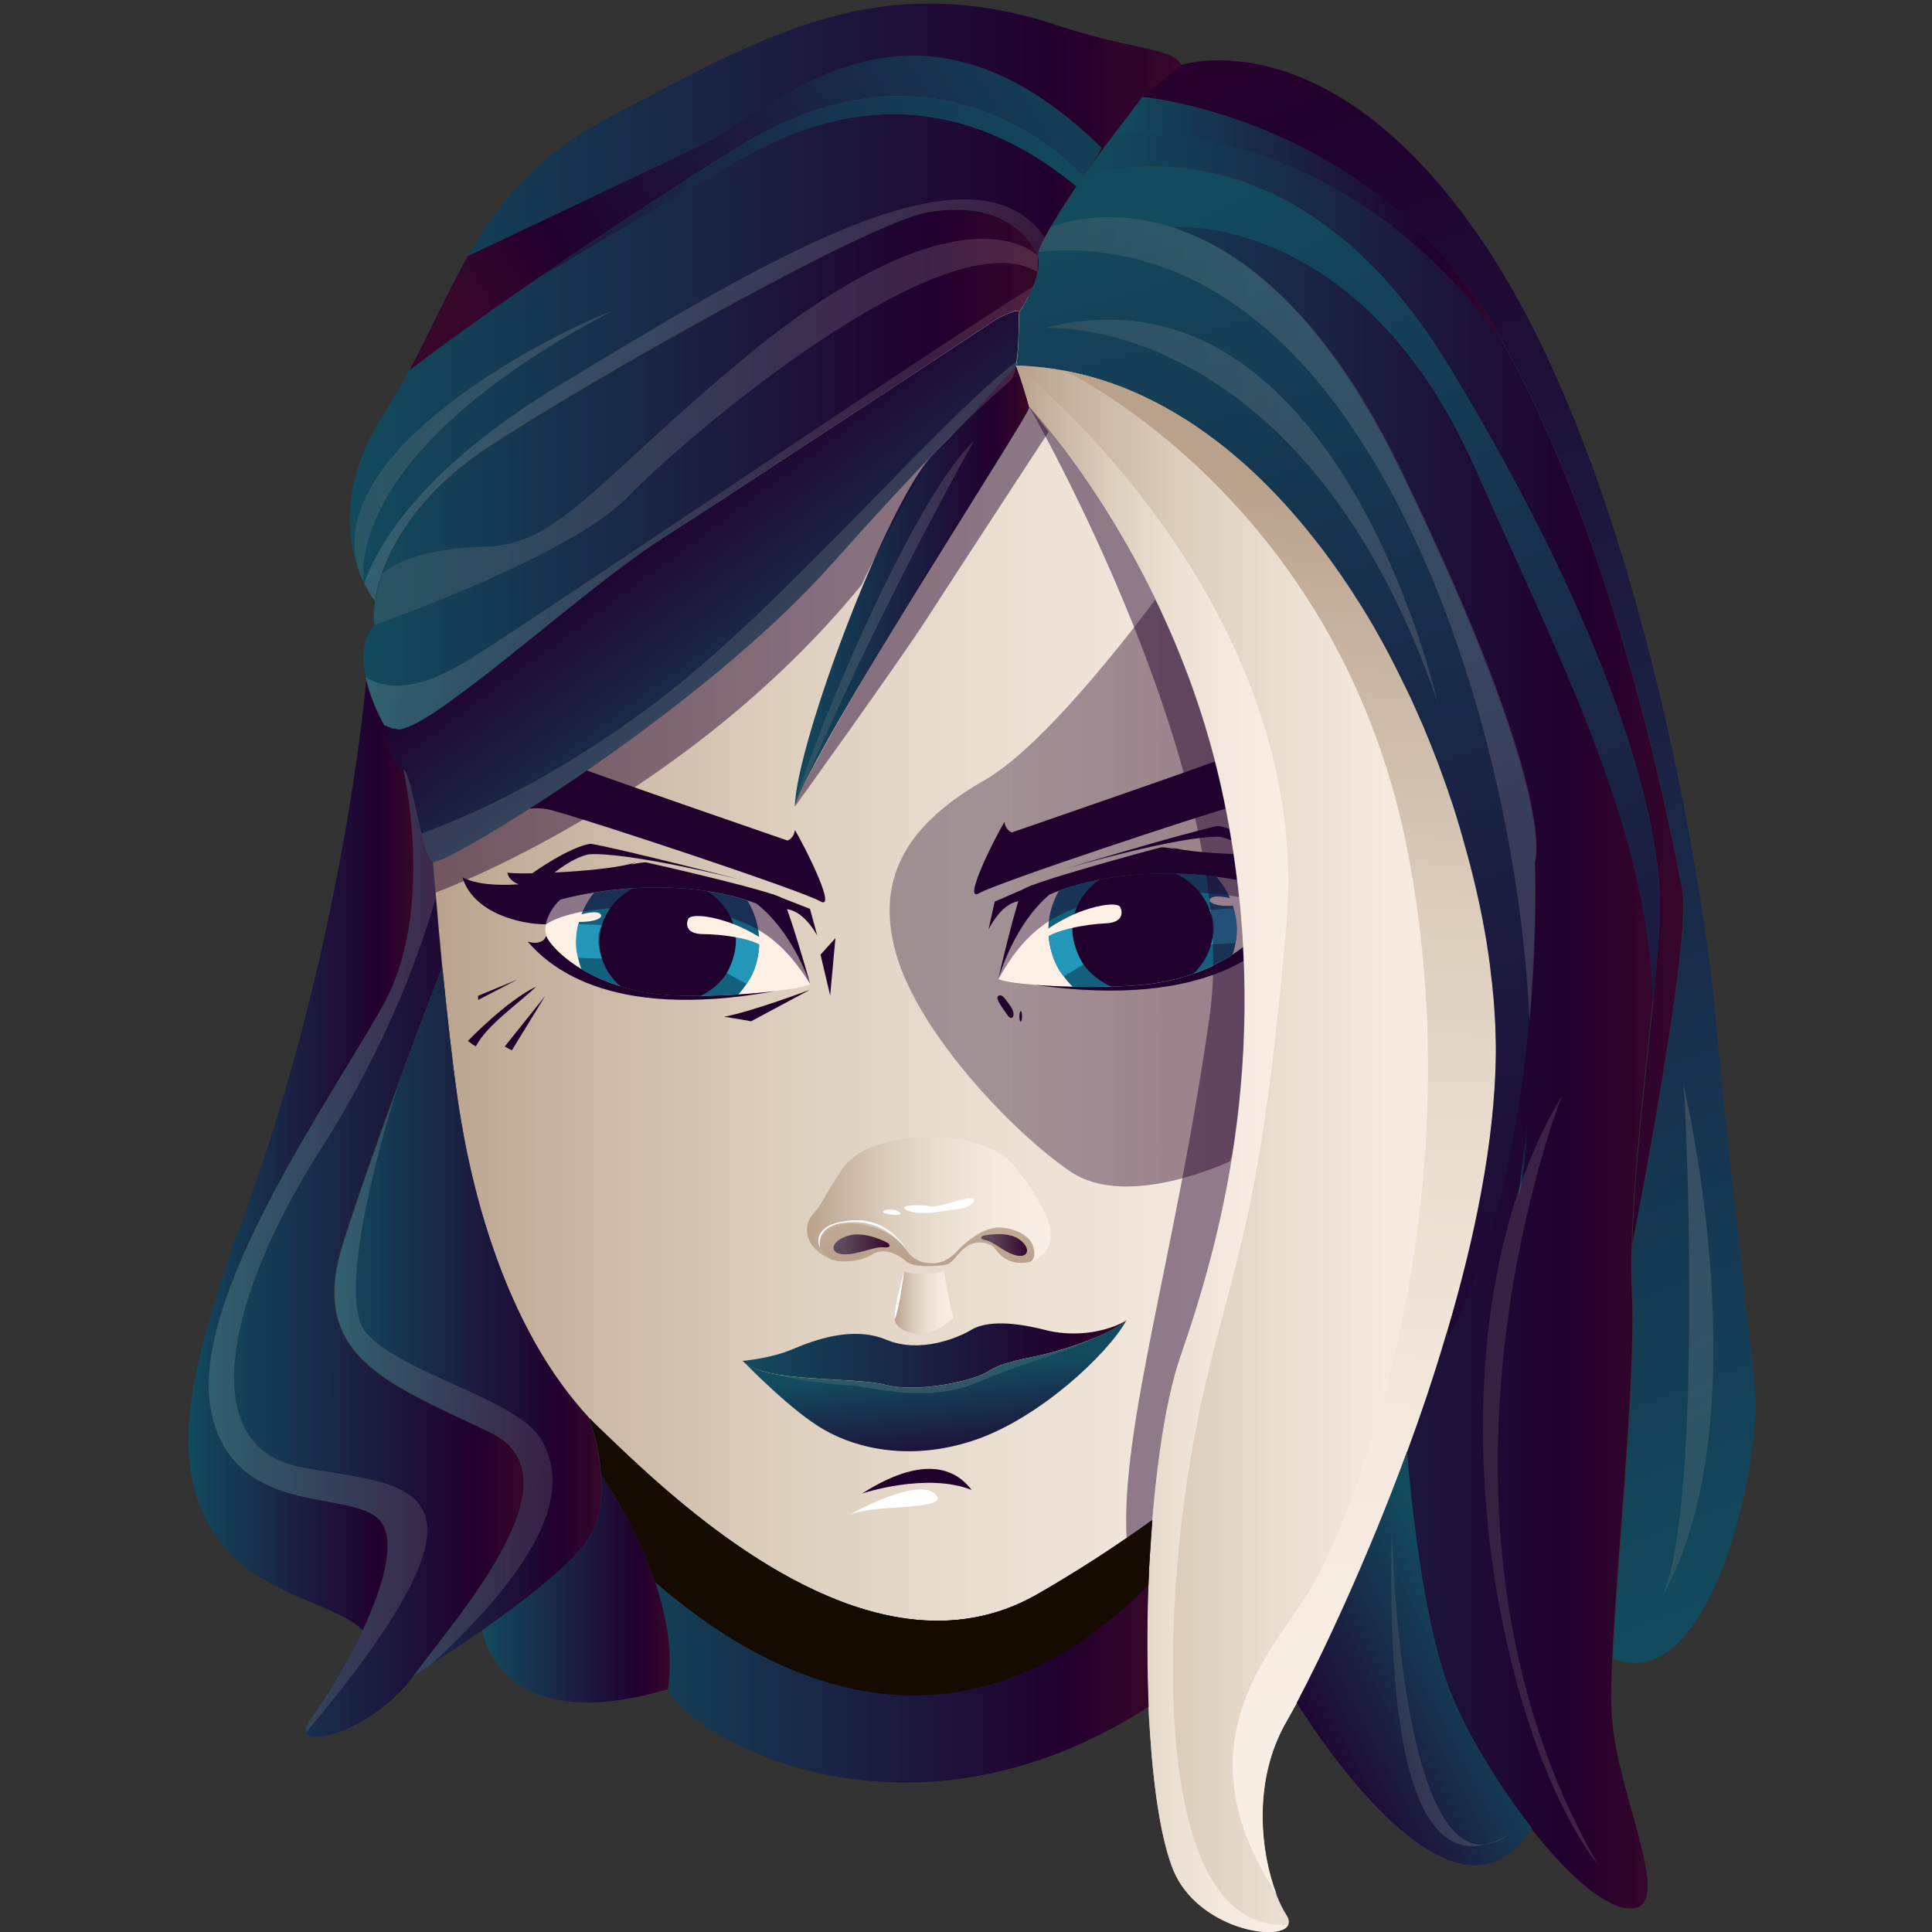 <svg version="1.1" id="Слой_1" xmlns="http://www.w3.org/2000/svg" xmlns:xlink="http://www.w3.org/1999/xlink" x="0px" y="0px"
	 viewBox="0 0 1024 1024" style="enable-background:new 0 0 1024 1024;" xml:space="preserve"><rect x="0" y="0" width="1024" height="1024" fill="#333333" stroke="none"/><style type="text/css">
	.st0{fill:url(#SVGID_1_);}
	.st1{opacity:0.51;fill:url(#SVGID_2_);}
	.st2{fill:#FFF0E6;}
	.st3{fill:#21002E;}
	.st4{fill:#13607C;}
	.st5{opacity:0.51;fill:#21002E;}
	.st6{fill:#2397B7;}
	.st7{opacity:0.45;fill:#21002E;}
	.st8{fill:url(#SVGID_3_);}
	.st9{fill:url(#SVGID_4_);}
	.st10{fill:url(#SVGID_5_);}
	.st11{fill:url(#SVGID_6_);}
	.st12{fill:url(#SVGID_7_);}
	.st13{fill:url(#SVGID_8_);}
	.st14{fill:url(#SVGID_9_);}
	.st15{fill:#FFFFFF;}
	.st16{fill:url(#SVGID_10_);}
	.st17{fill:url(#SVGID_11_);}
	.st18{fill:url(#SVGID_12_);}
	.st19{fill:url(#SVGID_13_);}
	.st20{fill:url(#SVGID_14_);}
	.st21{fill:url(#SVGID_15_);}
	.st22{fill:url(#SVGID_16_);}
	.st23{fill:url(#SVGID_17_);}
	.st24{fill:url(#SVGID_18_);}
	.st25{fill:url(#SVGID_19_);}
	.st26{fill:url(#SVGID_20_);}
	.st27{fill:url(#SVGID_21_);}
	.st28{fill:url(#SVGID_22_);}
	.st29{fill:url(#SVGID_23_);}
	.st30{fill:url(#SVGID_24_);}
	.st31{opacity:0.14;fill:url(#SVGID_25_);}
	.st32{fill:url(#SVGID_26_);}
	.st33{fill:url(#SVGID_27_);}
	.st34{fill:url(#SVGID_28_);}
	.st35{fill:url(#SVGID_29_);}
	.st36{opacity:0.47;fill:#21002E;}
	.st37{fill:url(#SVGID_30_);}
	.st38{fill:url(#SVGID_31_);}
	.st39{opacity:0.14;fill:url(#SVGID_32_);}
	.st40{fill:url(#SVGID_33_);}
	.st41{opacity:0.14;fill:url(#SVGID_34_);}
	.st42{opacity:0.14;fill:url(#SVGID_35_);}
	.st43{opacity:0.14;fill:url(#SVGID_36_);}
	.st44{opacity:0.14;fill:url(#SVGID_37_);}
	.st45{opacity:0.14;fill:url(#SVGID_38_);}
	.st46{fill:url(#SVGID_39_);}
	.st47{opacity:0.14;fill:url(#SVGID_40_);}
	.st48{fill:url(#SVGID_41_);}
	.st49{opacity:0.14;fill:url(#SVGID_42_);}
	.st50{opacity:0.14;fill:url(#SVGID_43_);}
	.st51{opacity:0.14;fill:url(#SVGID_44_);}
	.st52{fill:#150B00;}
	.st53{opacity:0.14;fill:url(#SVGID_45_);}
	.st54{opacity:0.14;fill:url(#SVGID_46_);}
	.st55{opacity:0.14;fill:url(#SVGID_47_);}
</style><g><g><linearGradient id="SVGID_1_" gradientUnits="userSpaceOnUse" x1="223.545" y1="507.971" x2="767.84" y2="507.971"><stop  offset="0" style="stop-color:#B9A18C"/><stop  offset="0.106" style="stop-color:#C5B09D"/><stop  offset="0.351" style="stop-color:#DDCEBE"/><stop  offset="0.484" style="stop-color:#E6D9CB"/><stop  offset="0.579" style="stop-color:#ECE0D3"/><stop  offset="0.796" style="stop-color:#F6EAE0"/><stop  offset="1" style="stop-color:#F9EEE4"/></linearGradient><path class="st0" d="M512.5,160.9C441.2,183.6,212.1,318.9,224,381c0,0,0,0.2,0,0.5c0.1,2.1,0.7,11.1,1.7,24.7
			c0.9,13.3,2.2,31,3.8,50.6c0.4,5.3,0.9,10.8,1.4,16.4c0.3,3.3,0.6,6.5,0.9,9.8c0.1,1.7,0.3,3.3,0.4,5c0.3,3.6,0.6,7.1,1,10.7
			c0.1,1.5,0.3,3,0.4,4.5v0c0.3,3.3,0.6,6.6,0.9,9.8c2.4,24.3,5.1,48.3,7.9,68.5c8.2,57.7,26,109.7,51.7,147.3
			c4.8,7.1,9.9,13.6,15.3,19.7c0.9,1,1.8,1.9,2.6,2.9c0,0,0,0,0,0c1.8,1.9,3.7,3.8,5.5,5.6c38.4,37,143,139.3,232.3,87.9
			c20.4-11.7,40.9-24.9,60.7-39.2c5.8-4.2,11.6-8.5,17.3-12.9c0,0,0.1-0.1,0.1-0.1c5.3-4.1,10.5-8.3,15.6-12.5
			C696,736.8,738,686.6,749,638.4c11.7-51.2,27.1-147.7,13.6-231.6c-6.3-39.4-19-76-41.3-103.8C662,229.2,604.6,162.2,545.1,157.2
			c-2.4-0.2-4.7-0.3-7.1-0.3C529.5,156.9,521,158.2,512.5,160.9L512.5,160.9z"/><linearGradient id="SVGID_2_" gradientUnits="userSpaceOnUse" x1="471.522" y1="466.457" x2="713.375" y2="466.457"><stop  offset="0" style="stop-color:#5D495C"/><stop  offset="0.188" style="stop-color:#5D495C"/><stop  offset="1" style="stop-color:#37072A"/></linearGradient><path class="st1" d="M622.5,304c0,0-61.9,87.3-100.5,109.4c-38.6,22.1-59,49.8-47.1,92c11.9,42.3,62.5,95.4,92.7,115.7
			c30.2,20.3,84.3-5.6,84.3-5.6l61.4-183L622.5,304z"/><path class="st2" d="M429.3,521.6c-2,1.2-9,2.6-18.6,3.7c-5.7,0.7-12.4,1.3-19.4,1.7c-6.4,0.4-13.2,0.7-19.8,0.7
			c-7.5,0.1-14.8-0.1-21.4-0.7c-7.9-0.8-14.9-2.3-21.2-4.3c-8.2-2.5-15.1-5.7-20.7-9.1c-11.6-7-17.7-14.6-18.7-17.7
			c-0.6-1.8-0.6-3.9-0.2-6c0.9-4.5,3.8-9.4,7.7-13.1c5.9-1.5,11.9-2.8,17.9-3.8c6.9-1.1,13.9-1.9,20.8-2.3
			c13.8-0.8,27.2-0.3,39.3,1.6c0,0,0,0,0,0c7.6,1.1,14.7,2.8,21.1,4.9c1.7,0.6,3.3,1.1,4.9,1.7c18.8,14.6,27.7,40.4,28.4,42.4
			C429.3,521.6,429.3,521.6,429.3,521.6L429.3,521.6z"/><path class="st3" d="M414.4,476.1c-3.3-3.4-65.7-17.7-71.8-19c-1.1-0.2-4,0.3-8.2,1.1c0.9-0.4,1.8-0.8,2.8-1.2
			c-14.2,5-61.8,6.8-68.3,5.5c0.9,4.6,6,6.2,6,6.2c-11.8,0.8-22.6,0-29.8-3.7c5.8,18.9,30.5,24.9,44.1,24.9
			c0.9-4.5,3.8-9.4,7.7-13.1c37.3-9.7,77.9-8,104,2.1c18.8,14.6,27.7,40.4,28.4,42.4C428.6,519,417.6,479.4,414.4,476.1L414.4,476.1
			z"/><path class="st3" d="M410.8,525.3c-91,16.6-121.9-15.8-131.1-26.2c8.4,2.4,9.8-3.1,9.8-3.1c1.9,5.7,21,26.8,60.6,31
			C369.1,528.7,393.9,527.4,410.8,525.3L410.8,525.3z"/><path class="st4" d="M402.4,499.2c0,10.6-4.2,20.4-11.1,27.9c-6.4,0.4-13.1,0.7-19.8,0.7c-7.4,0.1-14.8-0.1-21.4-0.7
			c-7.9-0.8-14.9-2.3-21.2-4.3c-8.2-2.5-15.1-5.7-20.7-9.1c-1.8-4.6-2.7-9.5-2.7-14.6c0-9.7,3.5-18.7,9.4-26
			c6.9-1.1,13.9-1.9,20.8-2.3c13.8-0.8,27.2-0.3,39.3,1.6c0,0,0,0,0,0c7.6,1.1,14.7,2.8,21.1,4.9
			C400.1,483.7,402.4,491.2,402.4,499.2L402.4,499.2z"/><path class="st3" d="M390.2,499.2c0,12.3-7.5,23.1-18.7,28.6c-7.5,0.1-14.8-0.1-21.4-0.7c-7.9-0.8-14.9-2.3-21.2-4.3
			c-6.9-6-11.2-14.4-11.2-23.7c0-12.1,7.2-22.6,17.9-28.3c13.8-0.8,27.2-0.3,39.3,1.6c0,0,0,0,0,0
			C384.2,478.4,390.2,488.1,390.2,499.2L390.2,499.2z"/><path class="st3" d="M409.3,473.9l20,7.8l3.9,14.3c0,0-6.8-13.2-16.2-14.1C413.3,481.2,409.3,473.9,409.3,473.9L409.3,473.9z"/><path class="st3" d="M281.9,463c0,0,19.6-14.1,31.1-15.8c15.2,2.5,79.9,19.1,79.9,19.1s-59.7-14.9-80.8-13.5
			c-10.3,2.2-21.1,12.1-21.1,12.1L281.9,463z"/><path class="st5" d="M289.3,490.1c0,0,15-13.6,78.4-7.8c32.7,4.1,47.8,17.2,61.7,39.2c-6.4-22-11-47.1-53.3-53.2
			c-42.3-6.2-89.2,5.7-89.2,5.7L289.3,490.1z"/><path class="st6" d="M390,496.1l12.4,3.8c0,0,0.2,12.7-6.7,21.6c-5.5-2.8-10.5-5.8-10.5-5.8S390.8,506.7,390,496.1L390,496.1z"/><path class="st6" d="M319,490.3l-12.5-0.5c0,0-2.8,9.7,0,17.9c7,0.3,12.5,0.3,12.5,0.3S314.7,497.5,319,490.3L319,490.3z"/><path class="st2" d="M405.9,498.9c0,0-9.5-6.8-20.7-10.4c-11.2-3.7-19.3-3.7-20.4-1.5c-1.1,2.1-1.9,8.1,7.9,8.1
			c9.8,0,28,2.5,32,7.2C408.8,506.9,409.4,501.2,405.9,498.9L405.9,498.9z"/><path class="st2" d="M305.4,485.5c0,0,9.2-3.3,12.3-1.4c3.1,1.9-1.6,4.9-12.4,4.5C302.4,488.7,305.4,485.5,305.4,485.5
			L305.4,485.5z"/><path class="st2" d="M529.2,518.9c2.1,1.2,9.4,2.3,19.3,3.1c5.9,0.5,12.8,0.8,20.1,1c6.6,0.2,13.5,0.1,20.4-0.1
			c7.7-0.2,15.2-0.7,22-1.6c8-1.2,15.2-3,21.6-5.2c8.3-2.9,15.2-6.5,20.8-10.2c11.6-7.6,17.5-15.7,18.4-18.9c0.5-1.9,0.5-4-0.1-6.1
			c-1.1-4.6-4.4-9.5-8.5-13.2c-6.1-1.3-12.4-2.4-18.6-3.1c-7.2-0.9-14.4-1.4-21.5-1.5c-14.2-0.3-27.9,0.8-40.3,3.2c0,0,0,0,0,0
			c-7.7,1.5-14.9,3.4-21.4,5.8c-1.7,0.6-3.4,1.3-5,2c-18.6,15.7-26.5,42.6-27.1,44.7C529.2,518.8,529.2,518.9,529.2,518.9
			L529.2,518.9z"/><path class="st3" d="M542.3,471.5c3.2-3.6,66.7-20.8,72.8-22.3c1.1-0.3,4.1,0.1,8.4,0.9c-1-0.4-1.9-0.7-2.9-1.1
			c14.9,4.6,63.8,4.5,70.4,3c-0.7,4.8-5.9,6.6-5.9,6.6c12.2,0.3,23.2-0.9,30.4-5c-5,19.6-30.1,26.8-44.1,27.4
			c-1.1-4.6-4.4-9.5-8.5-13.2c-38.8-8.5-80.4-5.1-106.7,6.3c-18.6,15.7-26.5,42.6-27.1,44.7C529.8,516.2,539.2,475,542.3,471.5
			L542.3,471.5z"/><path class="st3" d="M548.4,522c94.3,13.4,124.5-21.1,133.4-32.1c-8.5,2.8-10.2-2.8-10.2-2.8c-1.6,6-20.3,28.4-60.8,34.3
			C591.4,523.8,565.9,523.4,548.4,522L548.4,522z"/><path class="st4" d="M555.7,494.7c0.5,10.9,5.3,20.7,12.8,28.3c6.6,0.2,13.5,0.1,20.4-0.1c7.7-0.2,15.2-0.7,22-1.6
			c8-1.2,15.2-3,21.6-5.2c8.3-2.9,15.2-6.5,20.8-10.2c1.6-4.8,2.4-9.8,2.1-15.1c-0.5-10-4.5-19.1-10.9-26.3
			c-7.2-0.9-14.4-1.4-21.5-1.5c-14.2-0.3-27.9,0.8-40.3,3.2c0,0,0,0,0,0c-7.7,1.5-15,3.4-21.4,5.8
			C557.4,478.8,555.3,486.6,555.7,494.7L555.7,494.7z"/><path class="st3" d="M568.3,494.2c0.6,12.7,8.8,23.4,20.6,28.7c7.7-0.2,15.2-0.7,22-1.6c8-1.2,15.2-3,21.6-5.2
			c6.8-6.4,10.8-15.2,10.4-24.8c-0.6-12.4-8.5-22.9-19.8-28.3c-14.2-0.3-27.9,0.8-40.3,3.2c0,0,0,0,0,0
			C573.5,472.7,567.8,482.9,568.3,494.2L568.3,494.2z"/><path class="st3" d="M547.4,469.1l-20.2,8.8l-3.3,14.9c0,0,6.4-13.8,15.9-15.1C543.7,476.7,547.4,469.1,547.4,469.1L547.4,469.1z"
			/><path class="st3" d="M677.9,452.8c0,0-20.8-13.7-32.7-15c-15.5,3.2-81.2,22.8-81.2,22.8s60.6-17.7,82.4-17.1
			c10.6,1.9,22.3,11.6,22.3,11.6L677.9,452.8z"/><path class="st7" d="M671.6,480.9c0,0-16-13.4-80.9-4.9c-33.4,5.5-48.3,19.5-61.4,42.7c5.5-22.9,9-48.8,52.1-56.8
			c43.1-8,91.9,2.3,91.9,2.3L671.6,480.9z"/><path class="st6" d="M568.3,491.1l-12.6,4.4c0,0,0.5,13,8,22c5.5-3.1,10.5-6.3,10.5-6.3S568.1,502.1,568.3,491.1L568.3,491.1z"/><path class="st6" d="M641,482.4l12.8-1c0,0,3.4,9.9,0.9,18.4c-7.2,0.6-12.8,0.8-12.8,0.8S645.8,489.6,641,482.4L641,482.4z"/><path class="st2" d="M552.2,494.6c0,0,9.4-7.3,20.7-11.5c11.3-4.2,19.6-4.5,20.8-2.4c1.2,2.1,2.3,8.3-7.7,8.7
			c-10.1,0.4-28.6,3.7-32.5,8.6C549.5,502.9,548.7,497.1,552.2,494.6L552.2,494.6z"/><path class="st2" d="M654.7,476.8c0,0-9.6-3-12.7-0.9c-3,2,1.9,5,13,4.1C658,480.1,654.7,476.8,654.7,476.8L654.7,476.8z"/><linearGradient id="SVGID_3_" gradientUnits="userSpaceOnUse" x1="393.588" y1="717.558" x2="597.058" y2="717.558"><stop  offset="0" style="stop-color:#124B5E"/><stop  offset="0.836" style="stop-color:#21002E"/><stop  offset="1" style="stop-color:#37072A"/></linearGradient><path class="st8" d="M573.6,706.6c-6,0.4-12.7,0.1-19.7-1.7c-20.3-5.2-32.6-4-39.2,0c-6.6,4-26.9,12.7-44.9,5.2
			c-18.1-7.6-38.8,0.4-50.2,5.2c-11.4,4.8-26,6-26,6s0,0,0,0c0,0.1,0.1,0.1,0.1,0.1c11.3,11.7,58.5,8.2,75.6,12.6
			c17.2,4.4,46.7-2,54.6-7.2c7.9-5.2,19.4-6.4,31.7-9.5c12.4-3.2,33.5-10.3,41.4-17.5C593.6,702.1,584.9,705.8,573.6,706.6
			L573.6,706.6z"/><linearGradient id="SVGID_4_" gradientUnits="userSpaceOnUse" x1="496.902" y1="726.299" x2="503.316" y2="793.977"><stop  offset="0" style="stop-color:#124B5E"/><stop  offset="0.836" style="stop-color:#21002E"/><stop  offset="1" style="stop-color:#37072A"/></linearGradient><path class="st9" d="M597.1,699.7c-10.1,18.3-46.2,51.7-79.7,63.3c-33.5,11.6-62.6,5.2-80.6-5.2c-17.2-9.8-40.8-34.2-43-36.4
			c1.8,1.8,4.4,3.3,7.7,4.5c0,0,0.7,0.3,2,0.7c18.2,5.5,52,3.9,65.9,7.4c17.2,4.4,46.7-2,54.6-7.2c7.9-5.2,19.4-6.4,31.7-9.5
			c6.6-1.7,15.8-4.6,24.1-8c0,0,0.1,0,0.1,0C586.9,706.3,593.4,703,597.1,699.7z"/><linearGradient id="SVGID_5_" gradientUnits="userSpaceOnUse" x1="427.751" y1="636.793" x2="556.598" y2="636.793"><stop  offset="0" style="stop-color:#B9A18C"/><stop  offset="0.106" style="stop-color:#C5B09D"/><stop  offset="0.351" style="stop-color:#DDCEBE"/><stop  offset="0.484" style="stop-color:#E6D9CB"/><stop  offset="0.579" style="stop-color:#ECE0D3"/><stop  offset="0.796" style="stop-color:#F6EAE0"/><stop  offset="1" style="stop-color:#F9EEE4"/></linearGradient><path class="st10" d="M491.2,602.5c0,0-9.6,0.1-20.2,2.7c-4.8,1.2-9.8,2.8-14.1,5.2h0c-3.9,2.1-7.4,4.9-9.8,8.3
			c-1.4,2-2.6,3.7-3.6,5.3c-1.1,1.7-2.1,3.2-2.9,4.6c-4.6,7.5-5.4,10.2-9.3,14.4c-5.3,5.6-6.3,16.9,8,23.9c0.4,0.2,0.9,0.4,1.4,0.6
			c5.9,2,15.8,1,21.6-2.7c6.3-4,14.1,0.2,17.9,3.7c3.8,3.5,16.3,2.7,20.8,1.9c4.5-0.8,6.4-6.7,12-10.1c5.6-3.4,12.2-1.1,13.8,0.9
			c1.6,1.9,6,9.1,16.2,8.1c0.3,0,0.6-0.1,0.9-0.1c0.1,0,0.3-0.1,0.4-0.1c0.1,0,0.1,0,0.2,0c0.4-0.1,0.9-0.2,1.3-0.3c0,0,0,0,0.1,0
			c8.5-2.4,13.7-11.9,9.1-22.8c-1.1-2.7-2.4-5.3-3.7-7.8c-2.4-4.6-5.1-8.9-7.9-12.8v0c-1.9-2.6-3.8-5-5.8-7.2
			c-0.8-0.8-1.5-1.6-2.2-2.4c-4.3-4.4-11.5-8.3-20.5-10.7v0c-6-1.6-12.9-2.6-20.2-2.6C493.5,602.5,492.4,602.5,491.2,602.5
			L491.2,602.5z"/><linearGradient id="SVGID_6_" gradientUnits="userSpaceOnUse" x1="427.751" y1="638.089" x2="556.598" y2="638.089"><stop  offset="0" style="stop-color:#B9A18C"/><stop  offset="0.106" style="stop-color:#C5B09D"/><stop  offset="0.351" style="stop-color:#DDCEBE"/><stop  offset="0.484" style="stop-color:#E6D9CB"/><stop  offset="0.579" style="stop-color:#ECE0D3"/><stop  offset="0.796" style="stop-color:#F6EAE0"/><stop  offset="1" style="stop-color:#F9EEE4"/></linearGradient><path class="st11" d="M516.2,643c-9,7.1-34.6,13.8-48-1.1c-13.5-14.9,2.9-36.6,2.9-36.6c-4.8,1.2-9.8,2.8-14.1,5.2h0
			c-4.1,6.6-1.3,16.7-0.5,25.8c0.9,10.8-12.8,13.6-16.4,9.3c-3.6-4.4,0.7-16.9,0.7-16.9c-4.6,7.5-5.4,10.2-9.3,14.4
			c-5.3,5.6-6.3,16.9,8,23.9c0.4,0.2,0.9,0.4,1.4,0.6c5.9,2,15.8,1,21.6-2.7c6.3-4,14.1,0.2,17.9,3.7c3.8,3.5,16.3,2.7,20.8,1.9
			c4.5-0.8,6.4-6.7,12-10.1c5.6-3.4,12.2-1.1,13.8,0.9c1.6,1.9,6,9.1,16.2,8.1c0.3,0,0.6-0.1,0.9-0.1c0.1,0,0.3-0.1,0.4-0.1
			c0.1,0,0.1,0,0.2,0c0.4-0.1,0.9-0.2,1.3-0.3c0,0,0,0,0.1,0c8.5-2.4,13.7-11.9,9.1-22.8c-1.1-2.7-2.4-5.3-3.7-7.8
			c-8.8,13.6-20.9,2.1-18.6-1.4c2-3,4.4-11.1,4.8-18.6c-0.8-0.8-1.5-1.6-2.2-2.4c-4.3-4.4-11.5-8.3-20.5-10.7
			C521.3,611.1,525.2,635.9,516.2,643L516.2,643z"/><linearGradient id="SVGID_7_" gradientUnits="userSpaceOnUse" x1="491.198" y1="668.697" x2="498.047" y2="391.497"><stop  offset="0" style="stop-color:#B9A18C"/><stop  offset="0.106" style="stop-color:#C5B09D"/><stop  offset="0.351" style="stop-color:#DDCEBE"/><stop  offset="0.484" style="stop-color:#E6D9CB"/><stop  offset="0.579" style="stop-color:#ECE0D3"/><stop  offset="0.796" style="stop-color:#F6EAE0"/><stop  offset="1" style="stop-color:#F9EEE4"/></linearGradient><path class="st12" d="M435.1,657.4c-2.5,4.9,5.6,10.1,5.6,10.1c5.9,2,15.8,1,21.6-2.7c6.3-4,14.1,0.2,17.9,3.7
			c3.8,3.5,16.3,2.7,20.8,1.9c4.5-0.8,6.4-6.7,12-10.1c5.6-3.4,12.2-1.1,13.8,0.9c1.6,1.9,6,9.1,16.2,8.1c0.3,0,0.6-0.1,0.9-0.1
			c0.1,0,0.3-0.1,0.4-0.1c0.1,0,0.1,0,0.2,0c0.5,0,0.9-0.1,1.3-0.3c0,0,0,0,0.1,0c2.4-1,2.8-4,1.8-7.7c-1.2-4.5-6.1-9.1-16.1-10.4
			c-10-1.3-20.3,8.1-24.4,12.5c-4.1,4.4-8.6,6.5-12.7,6.4c-4.1-0.1-9.8-0.6-14.2-7.1c-4.4-6.4-12.2-11.8-24.2-13.6
			c-1.6-0.2-3.2-0.4-4.6-0.4C442.4,648.6,437.3,653.1,435.1,657.4L435.1,657.4z"/><linearGradient id="SVGID_8_" gradientUnits="userSpaceOnUse" x1="441.805" y1="659.526" x2="471.522" y2="659.526"><stop  offset="0" style="stop-color:#5D495C"/><stop  offset="0.188" style="stop-color:#5D495C"/><stop  offset="1" style="stop-color:#37072A"/></linearGradient><path class="st13" d="M470.5,658.8c0,0-11.9-6.7-21.1-3.8c-9.2,2.9-10.1,9.3-2.5,9.8c7.6,0.4,16.4-4.2,21.4-3.7
			C473.4,661.6,471,659,470.5,658.8L470.5,658.8z"/><linearGradient id="SVGID_9_" gradientUnits="userSpaceOnUse" x1="520.031" y1="659.842" x2="544.394" y2="659.842"><stop  offset="0" style="stop-color:#5D495C"/><stop  offset="0.188" style="stop-color:#5D495C"/><stop  offset="1" style="stop-color:#37072A"/></linearGradient><path class="st14" d="M521.4,654.9c0,0,12.1-2.7,18.7,1.9c6.6,4.6,5.1,10.1-1.4,8.6c-6.4-1.4-12-7.4-16.4-8.1
			C518,656.5,520.9,655,521.4,654.9L521.4,654.9z"/><path class="st15" d="M483,642.3c0,0,6.2,1.4,14.4,0c8.2-1.4,12.6-1.4,15.8-3c3.2-1.6,5.3-5.1-0.7-4.1c-6,1-16.1,5.2-20.3,4.1
			C488,638.2,472,638.6,483,642.3L483,642.3z"/><path class="st3" d="M234.4,448.9c0,0,35-25.6,57.5-19.6c22.5,6,133.7,43,142.8,48.4c9.1,5.4-7.7-28.3-13.4-37.8
			c-0.4,4.4-3.9,5.6-3.9,5.6s-107.5-37-121.1-42.6C282.6,397.3,234.4,448.9,234.4,448.9L234.4,448.9z"/><path class="st3" d="M719.3,444.6c0,0-35-25.6-57.5-19.6c-22.5,6-133.7,43-142.8,48.4c-9.1,5.4,7.7-28.3,13.4-37.8
			c0.4,4.4,3.9,5.6,3.9,5.6s107.5-37,121.1-42.6C671,393,719.3,444.6,719.3,444.6L719.3,444.6z"/><linearGradient id="SVGID_10_" gradientUnits="userSpaceOnUse" x1="439.837" y1="385.833" x2="335.658" y2="244.356"><stop  offset="0" style="stop-color:#124B5E"/><stop  offset="0.836" style="stop-color:#21002E"/><stop  offset="1" style="stop-color:#37072A"/></linearGradient><path class="st16" d="M540.2,165.5c-0.5,2.1,0.1,15.9-1.4,26c-0.1,0.8-0.2,1.5-0.3,2.2c-0.3,1.5-0.6,2.9-1,4.1
			c-0.5,1.6-1.1,2.8-1.8,3.6c-3.5,3.6-13.2,10.6-40.1,38.3c-13.4,13.8-31.1,32.8-54.5,59c-59.5,67-166.2,136-200.7,153.8
			c-2,1.1-3.8,1.9-5.3,2.6c-3,1.4-5,1.9-5.6,1.7h0c-2.2-0.9-4.3-7.2-6.2-15.1c-3.4-13.9-6.5-32.7-9.5-33.8
			c-4.4-1.7-16.8-21.8-5.8-21.8c0.7,0,1.5,0.1,2.5,0.3c0.5,0.1,0.9,0.1,1.5,0.1c0.1,0,0.3,0,0.4,0c0.1,0,0.3-0.1,0.4-0.1
			c0.1,0,0.3-0.1,0.4-0.1c0.2-0.1,0.4-0.1,0.7-0.2c0.2-0.1,0.4-0.1,0.5-0.2c0.9-0.3,2-0.7,3.1-1.2c0.3-0.1,0.5-0.2,0.8-0.4
			c0.3-0.2,0.6-0.3,1-0.5c0.5-0.2,0.9-0.5,1.4-0.7c0,0,0,0,0,0c0.1,0,0.2-0.1,0.2-0.1c0.3-0.2,0.6-0.3,0.9-0.5
			c1.1-0.6,2.3-1.3,3.6-2.1c0.4-0.3,0.8-0.5,1.3-0.8c7.1-4.4,15.9-10.8,25.5-18.2c0.4-0.3,0.8-0.6,1.2-0.9c2.6-2,5.2-4,7.9-6.1
			c0.5-0.4,1-0.8,1.5-1.2c5.2-4.1,10.5-8.3,15.9-12.7c0.7-0.5,1.3-1.1,2-1.6c2.3-1.9,4.7-3.7,7-5.6l1.8-1.5
			c13-10.4,26-20.8,37.7-29.7c0.8-0.6,1.5-1.1,2.3-1.7c3.2-2.4,6.2-4.6,9.2-6.7c0.7-0.5,1.4-1.1,2.1-1.5c3.2-2.3,6.2-4.3,9-6.1
			c32.2-20.6,124.2-81.3,162.4-106.4c10.5-6.9,16.9-11.1,16.9-11.1s7.5-3.8,10.1-3.8C540,164.7,540.4,164.9,540.2,165.5z"/><linearGradient id="SVGID_11_" gradientUnits="userSpaceOnUse" x1="421.262" y1="310.629" x2="545.531" y2="310.629"><stop  offset="0" style="stop-color:#124B5E"/><stop  offset="0.836" style="stop-color:#21002E"/><stop  offset="1" style="stop-color:#37072A"/></linearGradient><path class="st17" d="M495.7,239.5c-25.2,24.8-73.9,155.4-74.4,188c9.2-31.4,124.3-207.3,124.3-211.7c0-4.4-7-22.1-7-22.1
			S517.3,218.1,495.7,239.5L495.7,239.5z"/><linearGradient id="SVGID_12_" gradientUnits="userSpaceOnUse" x1="538.548" y1="608.855" x2="792.603" y2="608.855"><stop  offset="0" style="stop-color:#B9A18C"/><stop  offset="0.106" style="stop-color:#C5B09D"/><stop  offset="0.351" style="stop-color:#DDCEBE"/><stop  offset="0.484" style="stop-color:#E6D9CB"/><stop  offset="0.579" style="stop-color:#ECE0D3"/><stop  offset="0.796" style="stop-color:#F6EAE0"/><stop  offset="1" style="stop-color:#F9EEE4"/></linearGradient><path class="st18" d="M538.6,193.7c3,8.3,5.2,15.7,6.2,19.5c0.1,0.3,0.1,0.5,0.2,0.8c0.2,0.8,0.4,1.4,0.5,1.7c0,0.1,0,0.1,0,0.1
			c0,0,0,0.1,0,0.1l0,0l0.2,0.2c0.2,0.2,0.6,0.6,1.1,1.2c0.7,0.7,1.6,1.8,2.7,3.1c0.3,0.3,0.6,0.6,0.9,1
			c8.1,9.4,25.1,30.6,43.3,61.4c1.4,2.3,2.7,4.6,4,7c2.3,4,4.5,8.1,6.8,12.4c0.7,1.4,1.5,2.8,2.2,4.2c0.7,1.4,1.5,2.8,2.2,4.2
			c4.4,8.6,8.6,17.8,12.8,27.4c0.6,1.5,1.3,3.1,1.9,4.6c0.3,0.8,0.6,1.5,0.9,2.3c0.6,1.6,1.3,3.2,1.9,4.8
			c3.7,9.2,7.1,18.9,10.3,28.9c0.6,1.8,1.1,3.6,1.7,5.4c1.1,3.7,2.2,7.3,3.3,11.1c0.3,1.1,0.6,2.3,0.9,3.5c0.3,1,0.5,2,0.8,2.9
			c1.9,7.3,3.7,14.9,5.3,22.6c26.3,127.5-0.2,228.9-22.7,293.4c-0.5,1.5-1,3-1.5,4.6c-0.3,0.8-0.5,1.6-0.7,2.4
			c-0.2,0.8-0.5,1.6-0.7,2.5c-0.2,0.8-0.5,1.7-0.7,2.5c-0.2,0.8-0.5,1.7-0.7,2.6c-1.1,4-2,8.2-2.9,12.6c-0.2,1-0.4,1.9-0.6,2.9
			c-0.5,2.6-1,5.2-1.5,7.9c-0.3,1.8-0.6,3.7-0.9,5.6c-0.4,2.7-0.8,5.4-1.2,8.1c-1.6,11.6-3,23.9-4,36.6c-0.4,5.2-0.8,10.5-1.1,15.7
			c-1.4,24-1.8,48.7-1.1,71.9c0,1.5,0.1,2.9,0.1,4.4c0,1.5,0.1,3,0.1,4.4l0.1,2.5c0.1,3.5,0.3,7,0.6,10.4c0.1,1.4,0.2,2.8,0.3,4.2
			c0.1,1.4,0.2,2.8,0.3,4.2c0.2,2.7,0.4,5.4,0.6,8.1c0.2,2.7,0.5,5.3,0.8,7.8c0.5,5.1,1.1,10,1.8,14.7c0.3,2.3,0.7,4.6,1.1,6.8
			c0.4,2.2,0.7,4.4,1.1,6.4c0.2,0.9,0.4,1.8,0.5,2.7c0.1,0.4,0.2,0.8,0.3,1.1c0.3,1.4,0.6,2.8,0.9,4.1c1.2,5,2.5,9.5,3.9,13.4
			c11,31.8,53.5,40.5,61.1,32.8c0.3-0.4,0.6-0.8,0.8-1.2c0.6-1.4,0.4-3.2-1-5.3c-1.8-2.8-3.7-6.5-5.3-10.8l0,0
			c-8.3-21.6-13.1-60,5.4-91.8c1.5-2.6,3.3-5.9,5.4-9.7c13.3-24.9,36.9-74.7,58.5-133.3c7.1-19.3,14-39.6,20.1-60.3
			c0.3-1.1,0.6-2.1,1-3.2c14.7-49.5,25.3-101.1,25.8-146.8v-2.7c0-1.7,0-3.5-0.1-5.3c0-1.8-0.1-3.5-0.1-5.3c0-1.3-0.1-2.6-0.2-4
			c0-0.7-0.1-1.5-0.1-2.3c-0.3-5.2-0.7-10.6-1.3-16c-0.1-1.2-0.2-2.4-0.4-3.6c-0.3-2.3-0.5-4.7-0.8-7c-0.1-0.6-0.1-1.2-0.2-1.8
			c-0.2-1.6-0.5-3.3-0.7-5c-0.3-2-0.6-3.9-0.9-5.9c-0.3-1.9-0.6-3.9-1-5.8c0-0.1,0-0.1,0-0.1c-0.4-2-0.7-4-1.1-6
			c-2.7-14.1-6.2-28.5-10.4-43.1c-0.6-2.1-1.2-4.2-1.8-6.3c-0.6-2.1-1.3-4.2-1.9-6.3c-0.6-2-1.3-4-1.9-6c-2.1-6.4-4.3-12.7-6.7-19.1
			c-0.1-0.2-0.1-0.4-0.2-0.6c-0.7-1.9-1.4-3.8-2.2-5.7c-0.8-2.1-1.6-4.1-2.4-6.2c0-0.1,0-0.1-0.1-0.2c-0.8-2.1-1.7-4.1-2.5-6.1
			c-0.8-2.1-1.7-4.2-2.6-6.2c-1.5-3.4-3-6.8-4.5-10.1c-1.3-3-2.8-5.9-4.2-8.8c-0.9-1.8-1.8-3.7-2.7-5.5c-1-2-2-4-3-6
			c-1-2-2.1-4-3.1-6c-2.1-4-4.3-7.9-6.5-11.8c-0.8-1.4-1.6-2.9-2.5-4.3c-0.5-0.9-1-1.8-1.5-2.6c-0.9-1.5-1.8-3-2.7-4.4
			c-0.1-0.2-0.2-0.4-0.3-0.5c-1.1-1.7-2.1-3.4-3.2-5c-3-4.8-6.1-9.4-9.3-14c-0.9-1.3-1.9-2.7-2.8-4c-3.3-4.6-6.6-9.1-10.1-13.4
			c-0.6-0.8-1.3-1.6-1.9-2.4c-8.7-10.9-17.9-21.1-27.7-30.5c-1.2-1.2-2.5-2.4-3.7-3.5c-0.8-0.8-1.7-1.6-2.5-2.3
			c-1.3-1.1-2.5-2.3-3.8-3.3c-2-1.8-4.1-3.5-6.1-5.2c-1.4-1.2-2.9-2.3-4.4-3.5c-1.4-1.1-2.9-2.2-4.3-3.2c-2.3-1.8-4.7-3.5-7.1-5.1
			c-1-0.7-2.1-1.5-3.2-2.2c-1.8-1.2-3.6-2.4-5.5-3.5c-1.5-0.9-3-1.8-4.5-2.7c-1.6-0.9-3.2-1.8-4.8-2.7c-0.9-0.5-1.9-1-2.8-1.5
			c-1.2-0.6-2.4-1.3-3.6-1.9c-1.4-0.7-2.8-1.4-4.3-2.1c-1-0.5-2-0.9-3-1.4c-0.6-0.3-1.3-0.6-2-0.9c-1.1-0.5-2.3-1-3.5-1.5
			c-2.9-1.2-5.7-2.3-8.7-3.3c-1.1-0.4-2.2-0.8-3.3-1.1c-0.8-0.3-1.6-0.5-2.4-0.8c-0.9-0.3-1.8-0.6-2.7-0.8c-1.6-0.5-3.3-1-5-1.4
			c-1.9-0.5-3.8-0.9-5.7-1.4H570c-2-0.5-4-0.9-6-1.3c-2.1-0.4-4.2-0.8-6.3-1.1c-1-0.1-2-0.3-2.9-0.4c-0.1,0-0.3-0.1-0.4-0.1
			c-1-0.1-2-0.2-2.9-0.4c-0.1,0-0.2,0-0.3,0c-1.8-0.2-3.6-0.4-5.4-0.5c-1-0.1-2-0.1-3-0.2C541.4,193.8,540,193.7,538.6,193.7
			L538.6,193.7z"/><linearGradient id="SVGID_13_" gradientUnits="userSpaceOnUse" x1="538.55" y1="608.857" x2="682.833" y2="608.857"><stop  offset="0" style="stop-color:#B9A18C"/><stop  offset="0.106" style="stop-color:#C5B09D"/><stop  offset="0.351" style="stop-color:#DDCEBE"/><stop  offset="0.484" style="stop-color:#E6D9CB"/><stop  offset="0.579" style="stop-color:#ECE0D3"/><stop  offset="0.796" style="stop-color:#F6EAE0"/><stop  offset="1" style="stop-color:#F9EEE4"/></linearGradient><path class="st19" d="M682.8,1020.2c-0.3,0.4-0.5,0.8-0.8,1.2c-7.6,7.7-50.1-0.9-61.1-32.8c-11.3-30.9-15.3-102-11.4-167.1
			c0.3-5.3,0.7-10.6,1.1-15.7c1-12.7,2.4-25,4-36.6c2.9-20.1,6.6-37.9,11.4-51.6c22.4-64.5,48.9-165.9,22.7-293.4
			c-25.4-123.6-98.5-203.2-103-208.1l-0.2-0.2c0,0,0,0,0,0c0,0,0-0.1,0-0.1c-0.1-0.3-0.2-0.9-0.5-1.7c-0.1-0.2-0.1-0.5-0.2-0.8
			c-1.1-3.8-3.3-11.3-6.3-19.5c0,0,57.1,44.9,99.4,118.1c28.1,48.6,49.8,109.6,43.9,178.1c-14.8,171.7-30.6,180-47.8,266.6
			c-0.1,0.5-0.2,1.1-0.3,1.6c-2,10.4-4,22.1-5.7,34.7C615.5,885.3,615.7,1023.8,682.8,1020.2L682.8,1020.2z"/><linearGradient id="SVGID_14_" gradientUnits="userSpaceOnUse" x1="192.579" y1="248.702" x2="550.561" y2="248.702"><stop  offset="0" style="stop-color:#124B5E"/><stop  offset="0.836" style="stop-color:#21002E"/><stop  offset="1" style="stop-color:#37072A"/></linearGradient><path class="st20" d="M547.5,151.9c-3,7.3-7.3,13.6-7.3,13.6c0.7-3-11,3-11,3s-6.4,4.2-16.9,11.1c-19.1,12.6-51.7,34.1-83.5,55
			C397,255.5,366,275.8,350,286.1c-2.8,1.8-5.8,3.9-9,6.1c-0.7,0.5-1.4,1-2.1,1.5c-2.9,2.1-6,4.4-9.2,6.7c-0.7,0.6-1.5,1.1-2.3,1.7
			c-11.7,8.9-24.7,19.3-37.7,29.8c-0.6,0.5-1.2,1-1.8,1.5c-2.3,1.9-4.7,3.7-7,5.6c-0.6,0.5-1.3,1.1-2,1.6
			c-5.4,4.3-10.7,8.6-15.9,12.7c-0.5,0.4-1,0.8-1.5,1.2c-2.7,2.1-5.3,4.2-7.9,6.1c-0.4,0.3-0.8,0.6-1.2,0.9
			c-9.7,7.4-18.4,13.8-25.5,18.2c-0.4,0.3-0.8,0.5-1.3,0.8c-1.2,0.7-2.4,1.5-3.6,2.1c-0.3,0.2-0.6,0.4-0.9,0.5
			c-0.1,0.1-0.2,0.1-0.2,0.1c0,0,0,0,0,0c-0.5,0.3-1,0.5-1.4,0.7c-0.4,0.2-0.7,0.3-1,0.5c-0.3,0.1-0.5,0.2-0.8,0.3
			c-1.1,0.5-2.2,0.9-3.1,1.2c-0.2,0.1-0.4,0.1-0.5,0.2c-0.2,0.1-0.4,0.1-0.7,0.2c-0.1,0-0.3,0.1-0.4,0.1s-0.3,0.1-0.4,0.1
			c-0.1,0-0.3,0.1-0.4,0.1c-0.6,0.1-1.1,0-1.5-0.1c-0.9-0.2-1.7-0.3-2.5-0.3l-4.5-1.7c0,0-6.5-11.2-9.5-24c-0.1-0.5-0.2-1-0.3-1.5
			c-2.1-9.9-2.1-20.5,4.7-27.6c-0.4-2.2-0.5-4.9-0.3-8.1c0.1-1.4,0.2-2.8,0.5-4.4c2.9-20.1,17.6-53.6,59.7-81.4
			c52.8-35,201.7-119.4,233-124.9c5.5-1,10.6-1.4,15.4-1.4c19.6,0,33.1,7.8,40.5,19.5c1,1.6,1.9,3.3,2.7,5
			C551.5,140,549.8,146.3,547.5,151.9z"/><linearGradient id="SVGID_15_" gradientUnits="userSpaceOnUse" x1="185.393" y1="160.473" x2="626.085" y2="160.473"><stop  offset="0" style="stop-color:#124B5E"/><stop  offset="0.836" style="stop-color:#21002E"/><stop  offset="1" style="stop-color:#37072A"/></linearGradient><path class="st21" d="M626.1,34.4c-6.6,6.4-6.6,11.1-15.4,14.3c-4.2,1.5-18.1,18.8-31.6,37.6c0,0.1-0.1,0.1-0.1,0.1
			c-1.4,1.9-2.8,3.9-4.1,5.9c-0.3,0.4-0.5,0.7-0.6,0.8c-0.1,0.1-0.1,0.1-0.1,0.1S501.7,8.4,390.2,78.4
			c-42.2,26.5-77.3,49.8-104.6,68.6c30.5-18,82.9-48.9,100.6-59.1c25.1-14.5,99.5-59.1,184.3,10.8c-5.4,7.9-10.3,15.6-13.9,22v0
			c-1.1,1.8-2,3.6-2.8,5.2c-2.3,4.4-3.7,7.7-3.8,9.6c-0.8-1.7-1.7-3.4-2.7-5c-4.2-6.6-10.2-11.9-18.2-15.4c-1.3-0.5-2.6-1-3.9-1.5
			c-1.4-0.4-2.7-0.8-4.2-1.1c-4.3-1-9-1.6-14.2-1.6c-4.8,0-9.9,0.5-15.4,1.4c-31.3,5.6-180.1,89.9-233,124.9
			c-42.1,27.9-56.8,61.3-59.7,81.4c0,0-2.7-3.4-5.7-9.5c-7.4-15.3-16.4-48.2,10.7-90.2c4.9-7.6,9.2-15.1,13.2-22.6
			c11.2-20.9,20.1-41.4,31.1-60.7c2.1-3.7,4.3-7.4,6.7-11c15.2-23.8,35.4-45.5,69.8-63.3c18.6-9.7,36.3-19.2,53.7-27.8
			c37-18.1,72.9-31.6,114.3-31.6c19.6,0,40.5,3,63.2,10C601,27.2,621.2,24.9,626.1,34.4z"/><linearGradient id="SVGID_16_" gradientUnits="userSpaceOnUse" x1="609.554" y1="79.198" x2="842.785" y2="895.506"><stop  offset="0" style="stop-color:#124B5E"/><stop  offset="0.836" style="stop-color:#21002E"/><stop  offset="1" style="stop-color:#37072A"/></linearGradient><path class="st22" d="M813.7,456.7c0,0,1.4,36.5-3,84.9c-4.7,52.1-16,118.1-42.9,167.6l-1-3.5c14.7-49.6,25.3-101.1,25.8-146.8
			c1.1-111.1-67-289-182.1-346.6c-22.3-11.2-46.3-17.8-71.9-18.6c1.8-10.1,1.2-26,1.7-28.2c0,0,13.2-19.7,9.7-30
			c0.1-0.5,0.2-1.1,0.4-1.7c0.8-2.9,3.1-7.5,6.3-13l0,0c0.4-0.2,12.4-5.5,31.5-5.5c36.6,0,99,19.7,154.3,133.5
			C827,422.8,813.7,456.7,813.7,456.7z"/><linearGradient id="SVGID_17_" gradientUnits="userSpaceOnUse" x1="556.615" y1="549.678" x2="879.84" y2="549.678"><stop  offset="0" style="stop-color:#124B5E"/><stop  offset="0.836" style="stop-color:#21002E"/><stop  offset="1" style="stop-color:#37072A"/></linearGradient><path class="st23" d="M574.2,93.3l-17.6,27.5c0.4-0.2,15.5-6.9,38.7-5.3c1.2,0.1,2.5,0.2,3.8,0.3c0.1,0,0.3,0,0.4,0.1
			c0.6,0.1,1.2,0.1,1.8,0.2c4.1,0.5,8.4,1.3,12.8,2.4c0.7,0.2,1.4,0.4,2.1,0.6c1.5,0.4,3,0.8,4.5,1.3c1,0.3,2,0.6,2.9,1
			c1.7,0.6,3.5,1.2,5.2,1.9c0.3,0.1,0.5,0.2,0.8,0.3c1,0.4,2,0.8,3,1.3c0.9,0.4,1.8,0.8,2.7,1.2c0.2,0.1,0.4,0.2,0.6,0.3
			c0.9,0.4,1.9,0.9,2.9,1.4c1.1,0.5,2.1,1.1,3.2,1.6c3.2,1.7,6.4,3.6,9.7,5.7c2.1,1.3,4.2,2.7,6.3,4.2c0.1,0.1,0.2,0.1,0.3,0.2
			c1.1,0.8,2.2,1.6,3.3,2.4c1.1,0.8,2.3,1.7,3.4,2.6c2,1.6,3.9,3.2,5.9,4.9c0.3,0.2,0.6,0.5,0.8,0.7c0.9,0.8,1.7,1.5,2.6,2.3
			c1.3,1.1,2.6,2.4,3.9,3.6c2.2,2.1,4.4,4.3,6.6,6.6c0.7,0.8,1.5,1.5,2.2,2.3c1.5,1.6,3,3.2,4.4,4.9c0.6,0.6,1.1,1.2,1.6,1.9
			c2.5,2.8,4.9,5.9,7.4,9c1.4,1.8,2.8,3.6,4.2,5.5c1.6,2.1,3.1,4.2,4.7,6.5c0.6,0.9,1.3,1.8,1.9,2.8c0.8,1.1,1.5,2.2,2.2,3.3
			c2.2,3.3,4.4,6.7,6.6,10.2c0.7,1.2,1.5,2.4,2.2,3.6c0.8,1.3,1.5,2.5,2.3,3.8c2.2,3.7,4.3,7.5,6.5,11.4c3.7,6.6,7.3,13.6,10.9,21.1
			c2,4.2,4,8.2,5.9,12.2c5.7,11.9,10.9,23.2,15.7,33.8c0.6,1.4,1.3,2.8,1.9,4.2c2.5,5.5,4.9,10.9,7.1,16.1c0.7,1.6,1.4,3.3,2.1,4.8
			c0.7,1.6,1.3,3.1,2,4.7c1.3,3.1,2.6,6.1,3.8,9.1c0.1,0.2,0.2,0.5,0.3,0.8c1.1,2.7,2.2,5.3,3.2,7.9c0.3,0.7,0.6,1.3,0.8,2
			c5.9,14.7,10.6,27.6,14.4,38.9c0.6,1.9,1.3,3.7,1.8,5.5c5.4,16.6,8.6,29.4,10.6,39.1c0.1,0.8,0.3,1.6,0.4,2.4c0.4,2.1,0.7,4,1,5.8
			c0.1,0.5,0.1,1,0.2,1.4c0.1,0.8,0.2,1.6,0.3,2.4c0.2,2.2,0.4,4.1,0.5,5.7c0,0.4,0.1,0.8,0.1,1.3c0.3,7.3-0.7,9.8-0.7,9.8
			s0,0.1,0,0.4c0,0.7,0.1,2.2,0.1,4.6c0.2,10.3,0.3,35.7-2.1,68c-0.2,2.4-0.4,4.9-0.6,7.4c-0.4,5-0.9,10.1-1.4,15.3
			c-0.7,6.6-1.5,13.5-2.5,20.5c-0.4,2.7-0.7,5.4-1.1,8.2c0,0.1,0,0.1,0,0.1c-0.4,2.8-0.8,5.5-1.3,8.3c-0.5,2.9-1,5.7-1.5,8.6
			c-0.5,2.8-1,5.6-1.6,8.4c-2.5,13.1-5.5,26.3-9.1,39.3c-0.7,2.5-1.4,4.9-2.2,7.4c-5.9,19.7-13.3,38.7-22.5,55.8
			c0,0.1-0.1,0.2-0.1,0.3l-0.1-0.3l-0.9-3.3c-0.3,1.1-0.6,2.1-1,3.2c-6.1,20.7-13,40.9-20.1,60.3c0,0,5.9,82.2,22.1,125.1
			c8.2,21.9,25.4,50.8,44,74.5c17.9,22.9,37.1,40.8,50.8,42.5c27.8,3.6-5.3-59.7-7.9-101.5c-0.5-7.7-0.4-18.4,0.2-30.9
			c2.4-55,12.5-146.9,10.4-193.5c-0.3-7.8-0.4-16.5-0.1-25.6c0.4-14.8,1.5-31,2.9-47.5c2.3-27,5.5-55.1,8-80
			c1.9-18.9,3.4-36,3.7-49.5c1.3-48.5-26.4-148.4-112-289.2c-6.8-11.2-13.8-21.3-20.8-30.3v0l0,0c-27.6-35.3-56.3-54.8-82.2-65
			c-20.3-8-38.9-10.4-53.9-10.4C588.9,87.9,574.7,93.1,574.2,93.3L574.2,93.3z"/><linearGradient id="SVGID_18_" gradientUnits="userSpaceOnUse" x1="574.256" y1="355.667" x2="892.29" y2="355.667"><stop  offset="0" style="stop-color:#124B5E"/><stop  offset="0.836" style="stop-color:#21002E"/><stop  offset="1" style="stop-color:#37072A"/></linearGradient><path class="st24" d="M590.8,71.1l-16.6,22.1c0.7-0.3,40.4-14.7,90.5,5.1c32.6,12.9,69.5,40.2,103.1,95.4
			c85.5,140.7,113.3,240.6,112,289.2c-1.1,41.9-13.1,119.6-14.7,176.9c0.5-2.3,31.8-162,26.5-188.5c-5.2-26.2-33.4-179.8-96.1-291.6
			c-1-1.8-2-3.5-3-5.3c-64.7-112.2-187.1-123-187.1-123L590.8,71.1z"/><linearGradient id="SVGID_19_" gradientUnits="userSpaceOnUse" x1="954.798" y1="836.4" x2="605.017" y2="-71.237"><stop  offset="0" style="stop-color:#124B5E"/><stop  offset="0.836" style="stop-color:#21002E"/><stop  offset="1" style="stop-color:#37072A"/></linearGradient><path class="st25" d="M626.1,34.4l-20.5,17.1c0,0,122.3,10.8,187.1,123c64.7,112.2,93.8,270.3,99.1,296.9
			c5.3,26.4-26.1,186.2-26.5,188.5v0c-0.3,9.1-0.2,17.7,0.1,25.6c2.1,46.7-8,138.5-10.4,193.5c51.7,21.6,79.1-105.2,75.1-143.5
			c-4-38.3-15.9-139.5-21.1-199.3c-5.3-59.8-39.6-282.8-121.6-405.8c-56.9-85.4-112.5-98.4-141.2-98.4
			C633.5,31.9,626.1,34.4,626.1,34.4L626.1,34.4z"/><linearGradient id="SVGID_20_" gradientUnits="userSpaceOnUse" x1="110.665" y1="664.22" x2="277.652" y2="664.22"><stop  offset="0" style="stop-color:#124B5E"/><stop  offset="0.836" style="stop-color:#21002E"/><stop  offset="1" style="stop-color:#37072A"/></linearGradient><path class="st26" d="M219.1,888.3c-18.6,25.7-53.6,37.7-56.9,29.9c-0.7-1.6,0.1-4.2,2.6-7.6c7.1-9.5,18.4-27.6,27.3-46.5
			c3.1-6.6,5.9-13.4,8.1-19.8c4.8-13.8,6.8-26.5,3.3-34.8c-3.1-7.3-12.1-10.1-23.4-12.4c-24.3-4.8-59.1-7.4-68.1-48.1
			c-13.2-59.7,64.3-167.9,91.5-217.3c27.2-49.4,10.2-123.9,10.2-123.9c4.6,1.8,9.5,46.4,15.6,48.9c0.4,5.3,0.9,10.8,1.4,16.3
			c0.1,0.9,0.2,1.8,0.2,2.7c0.2,2.4,0.4,4.8,0.6,7.2c0.2,1.7,0.3,3.3,0.4,5c0.3,3.6,0.6,7.1,1,10.7c0.1,1.5,0.3,3,0.4,4.6
			c0.3,3.3,0.6,6.6,0.9,9.8c0,0-33.4,85.6-52.8,146.5c-2.1,6.4-3.4,12.3-4,17.8c-3,25.7,8.6,41.3,27.5,53.9
			c15.1,10.1,34.8,18.3,55.3,28.3C308.9,782.9,241.7,857.3,219.1,888.3z"/><linearGradient id="SVGID_21_" gradientUnits="userSpaceOnUse" x1="99.896" y1="612.276" x2="219.136" y2="612.276"><stop  offset="0" style="stop-color:#124B5E"/><stop  offset="0.836" style="stop-color:#21002E"/><stop  offset="1" style="stop-color:#37072A"/></linearGradient><path class="st27" d="M123.6,659.8c-19.4,59.8-45.8,130.9,8.8,172.8c25.4,16.6,48.9,20.5,59.8,31.5c9.8-20.8,16.6-42.5,11.5-54.6
			c-9.8-23.1-78.3-0.8-91.5-60.5c-13.2-59.7,64.3-167.9,91.5-217.3c27.2-49.4,10.2-123.9,10.2-123.9c-4.3-1.7-16.8-21.8-5.8-21.8
			l-4.5-1.7c0,0-6.5-11.2-9.5-23.9C194,362.3,181.4,509.5,123.6,659.8L123.6,659.8z"/><linearGradient id="SVGID_22_" gradientUnits="userSpaceOnUse" x1="177.262" y1="700.668" x2="318.791" y2="700.668"><stop  offset="0" style="stop-color:#124B5E"/><stop  offset="0.836" style="stop-color:#21002E"/><stop  offset="1" style="stop-color:#37072A"/></linearGradient><path class="st28" d="M312.1,815.1c-8,13.2-34.1,33.3-56.6,49v0c-10.8,7.5-20.7,14.1-27.4,18.4c-5.5,3.6-8.9,5.7-8.9,5.7
			c22.5-31,89.8-105.4,41.4-128.9c-20.5-9.9-40.2-18.1-55.3-28.3c-18.9-12.6-30.5-28.2-27.5-53.9c0.6-5.5,2-11.3,4-17.8
			c8.4-26.4,19.4-57.4,29.2-84.1c0.1-0.2,0.1-0.3,0.1-0.4c0,0,0-0.1,0-0.1h0c12.8-34.7,23.4-61.9,23.4-61.9
			c2.4,24.3,5,48.3,7.9,68.5c8.3,57.8,26,109.7,51.7,147.3c3.4,5,7,9.8,10.7,14.3c1.5,1.8,3,3.6,4.6,5.4c0.9,1,1.7,1.9,2.6,2.9v0.1
			c0.1,0.1,0.4,1.1,1,2.7c0.6,1.9,1.5,4.7,2.3,8c0.8,3.4,1.7,7.4,2.3,11.7c0.4,2.6,0.6,5.2,0.8,7.9
			C319.4,792.9,318.2,805.2,312.1,815.1z"/><linearGradient id="SVGID_23_" gradientUnits="userSpaceOnUse" x1="474.32" y1="690.232" x2="505.167" y2="690.232"><stop  offset="0" style="stop-color:#B9A18C"/><stop  offset="0.106" style="stop-color:#C5B09D"/><stop  offset="0.351" style="stop-color:#DDCEBE"/><stop  offset="0.484" style="stop-color:#E6D9CB"/><stop  offset="0.579" style="stop-color:#ECE0D3"/><stop  offset="0.796" style="stop-color:#F6EAE0"/><stop  offset="1" style="stop-color:#F9EEE4"/></linearGradient><path class="st29" d="M479.2,673.8c0,0-2.6,18.2-4.7,24.6c-2.1,6.4,16.2,15.1,30.7,0c-3.4-14.5-4.9-24.6-4.9-24.6
			S486.8,676.8,479.2,673.8L479.2,673.8z"/><linearGradient id="SVGID_24_" gradientUnits="userSpaceOnUse" x1="312.175" y1="848.171" x2="610.659" y2="848.171"><stop  offset="0" style="stop-color:#124B5E"/><stop  offset="0.836" style="stop-color:#21002E"/><stop  offset="1" style="stop-color:#37072A"/></linearGradient><path class="st30" d="M608.7,840.1c-0.8,21.9-0.7,44,0.1,64.5c-125.1,80.6-238.7,19.9-254.9-9.3c3-19-0.7-39-6.7-56.8
			c-10.7-31.8-28.6-56.7-28.6-56.7h0c-0.2-2.7-0.5-5.4-0.8-7.9c-0.6-4.4-1.5-8.3-2.3-11.7c-0.9-3.4-1.7-6.1-2.3-8
			c-0.5-1.5-0.8-2.4-0.9-2.7c1.8,1.9,3.6,3.7,5.5,5.5c8.9,8.5,21.2,20.5,36.1,33.3c49.7,42.7,127.4,94.1,196.2,54.6
			c20.4-11.7,40.9-24.9,60.7-39.2c-0.4,5.2-0.8,10.5-1.1,15.7C609.2,827.6,608.9,833.9,608.7,840.1z"/><linearGradient id="SVGID_25_" gradientUnits="userSpaceOnUse" x1="198.135" y1="228.937" x2="549.979" y2="228.937"><stop  offset="0" style="stop-color:#B9A18C"/><stop  offset="0.106" style="stop-color:#C5B09D"/><stop  offset="0.351" style="stop-color:#DDCEBE"/><stop  offset="0.484" style="stop-color:#E6D9CB"/><stop  offset="0.579" style="stop-color:#ECE0D3"/><stop  offset="0.796" style="stop-color:#F6EAE0"/><stop  offset="1" style="stop-color:#F9EEE4"/></linearGradient><path class="st31" d="M405.7,180.6C317.4,252,298,289,256.6,289.8c-41.4,0.9-54.3,14.5-54.3,14.5s-5.6,17.3-3.8,26.9
			c0,0,103.7-36.1,134.2-67.8c30.5-31.7,168.9-149.3,217.3-119.1l0-8.8c0,0-8.4-8.9-29-8.9C498.6,126.6,461.8,137.1,405.7,180.6
			L405.7,180.6z"/><linearGradient id="SVGID_26_" gradientUnits="userSpaceOnUse" x1="687.653" y1="254.704" x2="639.81" y2="908.058"><stop  offset="0" style="stop-color:#B9A18C"/><stop  offset="0.106" style="stop-color:#C5B09D"/><stop  offset="0.351" style="stop-color:#DDCEBE"/><stop  offset="0.484" style="stop-color:#E6D9CB"/><stop  offset="0.579" style="stop-color:#ECE0D3"/><stop  offset="0.796" style="stop-color:#F6EAE0"/><stop  offset="1" style="stop-color:#F9EEE4"/></linearGradient><path class="st32" d="M747,456c9.6,52.4,11.5,102.9,8.7,149.5c-2.3,37-7.5,71.5-14.1,102.3c-12.9,59.4-31.2,105-43.9,128.8
			c-2.5,4.7-4.8,8.6-6.8,11.5c-23.8,35-63,81.2-14.3,155.9c-8.3-21.6-13.1-60,5.4-91.8c1.5-2.6,3.3-5.9,5.4-9.7
			c13.3-24.9,36.9-74.7,58.5-133.3c7.1-19.3,14-39.6,20.1-60.3c0.3-1.1,0.6-2.1,1-3.2c14.7-49.5,25.3-101.1,25.8-146.8v-2.7
			c0-1.7,0-3.5-0.1-5.3c0-1.8-0.1-3.5-0.1-5.3c0-1.3-0.1-2.6-0.2-4c0-0.7-0.1-1.5-0.1-2.3c-0.3-5.2-0.7-10.6-1.3-16
			c-0.1-1.2-0.2-2.4-0.4-3.6c-0.3-2.3-0.5-4.7-0.8-7c-0.1-0.6-0.1-1.2-0.2-1.8c-0.2-1.6-0.5-3.3-0.7-5c-0.3-2-0.6-3.9-0.9-5.9
			c-0.3-1.9-0.6-3.9-1-5.8c0-0.1,0-0.1,0-0.1c-0.4-2-0.7-4-1.1-6c-2.7-14.1-6.2-28.5-10.4-43.1c-0.6-2.1-1.2-4.2-1.8-6.3
			c-0.6-2.1-1.3-4.2-1.9-6.3c-0.6-2-1.3-4-1.9-6c-2.1-6.4-4.3-12.7-6.7-19.1c-0.1-0.2-0.1-0.4-0.2-0.6c-0.7-1.9-1.4-3.8-2.2-5.7
			c-0.8-2.1-1.6-4.1-2.4-6.2c0-0.1,0-0.1-0.1-0.2c-0.8-2.1-1.7-4.1-2.5-6.1c-0.8-2.1-1.7-4.2-2.6-6.2c-1.5-3.4-3-6.8-4.5-10.1
			c-1.3-3-2.8-5.9-4.2-8.8c-0.9-1.8-1.8-3.7-2.7-5.5c-1-2-2-4-3-6c-1-2-2.1-4-3.1-6c-2.1-4-4.3-7.9-6.5-11.8
			c-0.8-1.4-1.6-2.9-2.5-4.3c-0.5-0.9-1-1.8-1.5-2.6c-0.9-1.5-1.8-3-2.7-4.4c-0.1-0.2-0.2-0.4-0.3-0.5c-1.1-1.7-2.1-3.4-3.2-5
			c-3-4.8-6.1-9.4-9.3-14c-0.9-1.3-1.9-2.7-2.8-4c-3.3-4.6-6.6-9.1-10.1-13.4c-0.6-0.8-1.3-1.6-1.9-2.4
			c-8.7-10.9-17.9-21.1-27.7-30.5c-1.2-1.2-2.5-2.4-3.7-3.5c-0.8-0.8-1.7-1.6-2.5-2.3c-1.3-1.1-2.5-2.3-3.8-3.3
			c-2-1.8-4.1-3.5-6.1-5.2c-1.4-1.2-2.9-2.3-4.4-3.5c-1.4-1.1-2.9-2.2-4.3-3.2c-2.3-1.8-4.7-3.5-7.1-5.1c-1-0.7-2.1-1.5-3.2-2.2
			c-1.8-1.2-3.6-2.4-5.5-3.5c-1.5-0.9-3-1.8-4.5-2.7c-1.6-0.9-3.2-1.8-4.8-2.7c-0.9-0.5-1.9-1-2.8-1.5c-1.2-0.6-2.4-1.3-3.6-1.9
			c-1.4-0.7-2.8-1.4-4.3-2.1c-1-0.5-2-0.9-3-1.4c-0.6-0.3-1.3-0.6-2-0.9c-1.1-0.5-2.3-1-3.5-1.5c-2.9-1.2-5.7-2.3-8.7-3.3
			c-1.1-0.4-2.2-0.8-3.3-1.1c-0.8-0.3-1.6-0.5-2.4-0.8c-0.9-0.3-1.8-0.6-2.7-0.8c-1.6-0.5-3.3-1-5-1.4c-1.9-0.5-3.8-0.9-5.7-1.4H570
			c-2-0.5-4-0.9-6-1.3C565.5,197.2,712.3,266.5,747,456L747,456z"/><linearGradient id="SVGID_27_" gradientUnits="userSpaceOnUse" x1="638.558" y1="108.249" x2="1031.925" y2="866.962"><stop  offset="0" style="stop-color:#124B5E"/><stop  offset="0.836" style="stop-color:#21002E"/><stop  offset="1" style="stop-color:#37072A"/></linearGradient><path class="st33" d="M574.3,93.3L574.3,93.3l-17.6,27.5c0.6-0.3,27.1-12,64.2-0.4c0,0,100.4-9.2,161.2,128.4
			c47.7,107.9,91.4,190.5,94,283.6c1.9-18.9,3.4-36,3.7-49.4c1.3-48.5-26.4-148.4-112-289.2c-6.8-11.2-13.8-21.3-20.8-30.3l0,0l0,0
			c-27.5-35.3-56.3-54.8-82.2-65c-20.3-8-38.9-10.4-53.9-10.4C588.9,87.9,574.7,93.1,574.3,93.3L574.3,93.3z"/><linearGradient id="SVGID_28_" gradientUnits="userSpaceOnUse" x1="590.849" y1="115.642" x2="795.636" y2="115.642"><stop  offset="0" style="stop-color:#124B5E"/><stop  offset="0.836" style="stop-color:#21002E"/><stop  offset="1" style="stop-color:#37072A"/></linearGradient><path class="st34" d="M590.8,71.1c0,0,114-14.6,204.8,108.6c-1-1.8-2-3.5-3-5.3c-64.7-112.2-187.1-123-187.1-123L590.8,71.1z"/><linearGradient id="SVGID_29_" gradientUnits="userSpaceOnUse" x1="591.528" y1="4.265" x2="268.57" y2="201.628"><stop  offset="0" style="stop-color:#124B5E"/><stop  offset="0.836" style="stop-color:#21002E"/><stop  offset="1" style="stop-color:#37072A"/></linearGradient><path class="st35" d="M583.9,78.4c-1.3,2.5-3.1,5.4-4.8,7.9c0,0.1-0.1,0.1-0.1,0.1c-2.2,3.4-4.3,6.1-4.7,6.7
			c-0.1,0.1-0.1,0.1-0.1,0.1S501.7,8.4,390.2,78.4c-42.2,26.5-77.3,49.8-104.6,68.6c-44.2,30.4-68,48.8-68.7,49.4
			c11.2-20.9,20.1-41.4,31.1-60.7c0,0,3.1-1.5,8.3-3.9c23.2-11,88.8-42,117.7-56c22.3-10.8,59.9-46.3,109.8-46.3
			C513.1,29.5,546.7,41.8,583.9,78.4z"/><path class="st3" d="M534.1,538.2c-2.9-4.1-6.9-9.4-4.9-10.4c2-1,3.4,1.3,6.5,5.7C538.8,537.9,536.5,541.6,534.1,538.2
			L534.1,538.2z"/><path class="st3" d="M541.7,538.7c0,1.5-0.3,2.8-0.7,2.8s-0.7-1.3-0.7-2.8c0-1.5,0.3-2.8,0.7-2.8S541.7,537.1,541.7,538.7
			L541.7,538.7z"/><path class="st3" d="M248,551.7c0,0,20.6-21.4,36.2-28.8c-9.1,8.8-26.1,20.3-32,31.7C250.2,553.5,248,551.7,248,551.7L248,551.7z"
			/><polygon class="st3" points="289,527.8 267.5,554.7 271.3,556.7 		"/><polygon class="st3" points="274.2,519.2 253.4,530 253.4,527.8 		"/><path class="st36" d="M495.6,239.6l-4.3,4.9c0,0-20,34.7-34.7,65.6c-94.6,115.5-225.8,163-225.8,163l-1.4-16.4h0
			c0.6,0.2,2.6-0.4,5.6-1.7c1.5-0.7,3.3-1.5,5.3-2.6c34.5-17.8,141.2-86.9,200.7-153.8C464.5,272.4,482.2,253.4,495.6,239.6
			L495.6,239.6z"/><path class="st36" d="M421.3,427.5c0,0,55.1-76.5,70.1-99.8c15-23.3,64.4-98.8,64.4-98.8l-10.2-13.1
			C545.5,215.9,426.5,405.4,421.3,427.5L421.3,427.5z"/><path class="st36" d="M626.1,717.5c-4.8,13.7-8.6,31.5-11.4,51.6c-1.6,11.6-3,23.9-4,36.6l-13.6,9.6c-3.1-59.4,26-150.2,44-276.5
			c18-126.3-95.5-323-95.5-323l0.2,0.2c4.5,4.9,77.6,84.5,103,208.1C675,551.7,648.5,653,626.1,717.5L626.1,717.5z"/><linearGradient id="SVGID_30_" gradientUnits="userSpaceOnUse" x1="255.51" y1="842.113" x2="354.978" y2="842.113"><stop  offset="0" style="stop-color:#124B5E"/><stop  offset="0.836" style="stop-color:#21002E"/><stop  offset="1" style="stop-color:#37072A"/></linearGradient><path class="st37" d="M318.6,781.8c0.8,11.1-0.4,23.4-6.4,33.3c-8,13.2-34.1,33.3-56.6,49v0c0.2,1.6,9.2,57.6,98.4,31.2
			C362.3,842.5,318.6,781.8,318.6,781.8L318.6,781.8z"/><linearGradient id="SVGID_31_" gradientUnits="userSpaceOnUse" x1="784.244" y1="870.163" x2="666.727" y2="931.153"><stop  offset="0" style="stop-color:#124B5E"/><stop  offset="0.836" style="stop-color:#21002E"/><stop  offset="1" style="stop-color:#37072A"/></linearGradient><path class="st38" d="M687.3,902.5c1,1.6,82.3,135.5,124.6,66.3c-18.6-23.7-35.8-52.6-44-74.5c-16.2-43-22.1-125.1-22.1-125.1
			C724.2,827.8,700.5,877.6,687.3,902.5L687.3,902.5z"/></g><linearGradient id="SVGID_32_" gradientUnits="userSpaceOnUse" x1="462.348" y1="1035.307" x2="-29.066" y2="367.954"><stop  offset="0" style="stop-color:#B9A18C"/><stop  offset="0.106" style="stop-color:#C5B09D"/><stop  offset="0.351" style="stop-color:#DDCEBE"/><stop  offset="0.484" style="stop-color:#E6D9CB"/><stop  offset="0.579" style="stop-color:#ECE0D3"/><stop  offset="0.796" style="stop-color:#F6EAE0"/><stop  offset="1" style="stop-color:#F9EEE4"/></linearGradient><path class="st39" d="M162.3,918.2c-0.7-1.6,0.1-4.2,2.6-7.6c7.1-9.5,18.4-27.6,27.3-46.5c3.1-6.6,5.9-13.4,8.1-19.8
		c4.8-13.8,6.8-26.5,3.3-34.8c-3.1-7.3-12.1-10.1-23.4-12.4c-24.3-4.8-59.1-7.4-68.1-48.1c-13.2-59.7,64.3-167.9,91.5-217.3
		c27.2-49.4,10.2-123.9,10.2-123.9c4.6,1.8,9.5,46.4,15.6,48.9c0.4,5.3,0.9,10.8,1.4,16.3c0.1,0.9,0.2,1.8,0.2,2.7
		c-6.5,23.1-23.7,74.9-60.8,133.1c-50.3,78.8-67.4,157.9-10.8,168.8C213.6,788.1,277,781.3,162.3,918.2z"/><linearGradient id="SVGID_33_" gradientUnits="userSpaceOnUse" x1="211.173" y1="575.023" x2="211.12" y2="574.95"><stop  offset="0" style="stop-color:#B9A18C"/><stop  offset="0.106" style="stop-color:#C5B09D"/><stop  offset="0.351" style="stop-color:#DDCEBE"/><stop  offset="0.484" style="stop-color:#E6D9CB"/><stop  offset="0.579" style="stop-color:#ECE0D3"/><stop  offset="0.796" style="stop-color:#F6EAE0"/><stop  offset="1" style="stop-color:#F9EEE4"/></linearGradient><path class="st40" d="M211.2,575C211.2,575,211.2,575,211.2,575C211.2,575,211.1,575,211.2,575L211.2,575z"/><linearGradient id="SVGID_34_" gradientUnits="userSpaceOnUse" x1="400.918" y1="984.225" x2="68.21" y2="532.399"><stop  offset="0" style="stop-color:#B9A18C"/><stop  offset="0.106" style="stop-color:#C5B09D"/><stop  offset="0.351" style="stop-color:#DDCEBE"/><stop  offset="0.484" style="stop-color:#E6D9CB"/><stop  offset="0.579" style="stop-color:#ECE0D3"/><stop  offset="0.796" style="stop-color:#F6EAE0"/><stop  offset="1" style="stop-color:#F9EEE4"/></linearGradient><path class="st41" d="M228.1,882.6c-5.5,3.6-8.9,5.7-8.9,5.7c22.5-31,89.8-105.4,41.4-128.9c-20.5-9.9-40.2-18.1-55.3-28.3
		c-18.9-12.6-30.5-28.2-27.5-53.9c0.6-5.5,2-11.3,4-17.8c8.4-26.4,19.4-57.4,29.2-84.1c-2.4,7.6-35.2,110.5-16.8,131.3
		c19,21.6,80.2,34.9,92.7,56.4C297,780.6,303.3,813.6,228.1,882.6z"/><linearGradient id="SVGID_35_" gradientUnits="userSpaceOnUse" x1="405.584" y1="308.877" x2="341.335" y2="221.625"><stop  offset="0" style="stop-color:#B9A18C"/><stop  offset="0.106" style="stop-color:#C5B09D"/><stop  offset="0.351" style="stop-color:#DDCEBE"/><stop  offset="0.484" style="stop-color:#E6D9CB"/><stop  offset="0.579" style="stop-color:#ECE0D3"/><stop  offset="0.796" style="stop-color:#F6EAE0"/><stop  offset="1" style="stop-color:#F9EEE4"/></linearGradient><path class="st42" d="M547.5,151.9c-3,7.3-7.3,13.6-7.3,13.6c0.7-3-11,3-11,3s-6.4,4.2-16.9,11.1
		c-38.1,25.1-130.2,85.8-162.4,106.4c-2.8,1.8-5.8,3.9-9,6.1c-0.7,0.5-1.4,1-2.1,1.5c-2.9,2.1-6,4.4-9.2,6.7
		c-0.7,0.6-1.5,1.1-2.3,1.7c-11.7,8.9-24.7,19.3-37.7,29.8c-0.6,0.5-1.2,1-1.8,1.5c-2.3,1.9-4.7,3.7-7,5.6c-0.6,0.5-1.3,1.1-2,1.6
		c-5.4,4.3-10.7,8.6-15.9,12.7c-0.5,0.4-1,0.8-1.5,1.2c-2.7,2.1-5.3,4.2-7.9,6.1c-0.4,0.3-0.8,0.6-1.2,0.9
		c-9.7,7.4-18.4,13.8-25.5,18.2c-0.4,0.3-0.8,0.5-1.3,0.8c-1.2,0.7-2.4,1.5-3.6,2.1c-0.3,0.2-0.6,0.4-0.9,0.5
		c-0.1,0.1-0.2,0.1-0.2,0.1c0,0,0,0,0,0c-0.5,0.3-1,0.5-1.4,0.7c-0.4,0.2-0.7,0.3-1,0.5c-0.3,0.1-0.5,0.2-0.8,0.3
		c-1.1,0.5-2.2,0.9-3.1,1.2c-0.2,0.1-0.4,0.1-0.5,0.2c-0.2,0.1-0.4,0.1-0.7,0.2c-0.1,0-0.3,0.1-0.4,0.1s-0.3,0.1-0.4,0.1
		c-0.1,0-0.3,0.1-0.4,0.1c-0.6,0.1-1.1,0-1.5-0.1c-0.9-0.2-1.7-0.3-2.5-0.3l-4.5-1.7c0,0-6.5-11.2-9.5-24c-0.1-0.5-0.2-1-0.3-1.5
		c8.8,5.7,25.5,9,54.2-8.9C291.4,322.9,484.4,191.1,547.5,151.9z"/><linearGradient id="SVGID_36_" gradientUnits="userSpaceOnUse" x1="415.859" y1="367.411" x2="364.125" y2="297.154"><stop  offset="0" style="stop-color:#B9A18C"/><stop  offset="0.106" style="stop-color:#C5B09D"/><stop  offset="0.351" style="stop-color:#DDCEBE"/><stop  offset="0.484" style="stop-color:#E6D9CB"/><stop  offset="0.579" style="stop-color:#ECE0D3"/><stop  offset="0.796" style="stop-color:#F6EAE0"/><stop  offset="1" style="stop-color:#F9EEE4"/></linearGradient><path class="st43" d="M538.9,191.5c-0.1,0.8-0.2,1.5-0.3,2.2c-0.3,1.5-0.6,2.9-1,4.1c-0.5,1.6-1.1,2.8-1.8,3.6
		c-3.5,3.6-13.2,10.6-40.1,38.3c-13.4,13.8-31.1,32.8-54.5,59c-59.5,67-166.2,136-200.7,153.8c-2,1.1-3.8,1.9-5.3,2.6
		c-3,1.4-5,1.9-5.6,1.7h0c-2.2-0.9-4.3-7.2-6.2-15.1c25.9-9.3,69.7-28.8,121.9-67.7C414.9,322,495,225,538.9,191.5z"/><linearGradient id="SVGID_37_" gradientUnits="userSpaceOnUse" x1="395.849" y1="248.984" x2="338.5" y2="171.103"><stop  offset="0" style="stop-color:#B9A18C"/><stop  offset="0.106" style="stop-color:#C5B09D"/><stop  offset="0.351" style="stop-color:#DDCEBE"/><stop  offset="0.484" style="stop-color:#E6D9CB"/><stop  offset="0.579" style="stop-color:#ECE0D3"/><stop  offset="0.796" style="stop-color:#F6EAE0"/><stop  offset="1" style="stop-color:#F9EEE4"/></linearGradient><path class="st44" d="M553.8,125.9c-2.3,4.4-3.7,7.7-3.8,9.6c-0.8-1.7-1.7-3.4-2.7-5c-4.2-6.6-10.2-11.9-18.2-15.4
		c-1.3-0.5-2.6-1-3.9-1.5c-1.4-0.4-2.7-0.8-4.2-1.1c-4.3-1-9-1.6-14.2-1.6c-4.8,0-9.9,0.5-15.4,1.4c-31.3,5.6-180.1,89.9-233,124.9
		c-42.1,27.9-56.8,61.3-59.7,81.4c0,0-2.7-3.4-5.7-9.5c8-22.1,31.9-61.6,103.1-104.7C398.9,142.4,515,69.5,553.8,125.9z"/><linearGradient id="SVGID_38_" gradientUnits="userSpaceOnUse" x1="187.852" y1="236.991" x2="324.642" y2="236.991"><stop  offset="0" style="stop-color:#B9A18C"/><stop  offset="0.106" style="stop-color:#C5B09D"/><stop  offset="0.351" style="stop-color:#DDCEBE"/><stop  offset="0.484" style="stop-color:#E6D9CB"/><stop  offset="0.579" style="stop-color:#ECE0D3"/><stop  offset="0.796" style="stop-color:#F6EAE0"/><stop  offset="1" style="stop-color:#F9EEE4"/></linearGradient><path class="st45" d="M193,309.3c0,0-15.6-67.2,131.7-144.6C286.5,179.3,161.1,245,193,309.3z"/><linearGradient id="SVGID_39_" gradientUnits="userSpaceOnUse" x1="805.043" y1="609.26" x2="810.869" y2="609.26"><stop  offset="0" style="stop-color:#124B5E"/><stop  offset="0.836" style="stop-color:#21002E"/><stop  offset="1" style="stop-color:#37072A"/></linearGradient><path class="st46" d="M810.9,585c-0.6,13.6-1.8,26.2-3.7,37.4C803,647.6,805.3,628,810.9,585z"/><linearGradient id="SVGID_40_" gradientUnits="userSpaceOnUse" x1="550.337" y1="328.435" x2="814.489" y2="328.435"><stop  offset="0" style="stop-color:#B9A18C"/><stop  offset="0.106" style="stop-color:#C5B09D"/><stop  offset="0.351" style="stop-color:#DDCEBE"/><stop  offset="0.484" style="stop-color:#E6D9CB"/><stop  offset="0.579" style="stop-color:#ECE0D3"/><stop  offset="0.796" style="stop-color:#F6EAE0"/><stop  offset="1" style="stop-color:#F9EEE4"/></linearGradient><path class="st47" d="M813.7,456.7c0,0,1.4,36.5-3,84.9c-4.5-103.8-38.3-242.6-104.4-329.5c-58.2-76.3-121.3-82.4-156-78.5
		c0.8-2.9,3.1-7.5,6.3-13l0,0c0.4-0.2,12.4-5.5,31.5-5.5c36.6,0,99,19.7,154.3,133.5C827,422.8,813.7,456.7,813.7,456.7z"/><linearGradient id="SVGID_41_" gradientUnits="userSpaceOnUse" x1="571.666" y1="58.811" x2="80.184" y2="195.792"><stop  offset="0" style="stop-color:#124B5E"/><stop  offset="0.836" style="stop-color:#21002E"/><stop  offset="1" style="stop-color:#37072A"/></linearGradient><path class="st48" d="M574.2,93.3c-1.3,1.8-2.5,3.7-3.7,5.5c-84.8-69.9-159.2-25.3-184.3-10.8c-17.7,10.2-70.1,41.2-100.6,59.1
		c27.3-18.8,62.4-42.1,104.6-68.6C501.7,8.4,574.2,93.3,574.2,93.3z"/><linearGradient id="SVGID_42_" gradientUnits="userSpaceOnUse" x1="492.158" y1="723.616" x2="494.427" y2="747.56"><stop  offset="0" style="stop-color:#B9A18C"/><stop  offset="0.106" style="stop-color:#C5B09D"/><stop  offset="0.351" style="stop-color:#DDCEBE"/><stop  offset="0.484" style="stop-color:#E6D9CB"/><stop  offset="0.579" style="stop-color:#ECE0D3"/><stop  offset="0.796" style="stop-color:#F6EAE0"/><stop  offset="1" style="stop-color:#F9EEE4"/></linearGradient><path class="st49" d="M579.8,709.3c-11.2,6.5-36.5,12.6-61.7,23.4c-25.2,10.8-53.4,3.3-65.7,1.7c-26.8-1.5-43.4-6.1-48.9-7.9
		c18.2,5.5,52,3.9,65.9,7.4c17.2,4.4,46.7-2,54.6-7.2c7.9-5.2,19.4-6.4,31.7-9.5C562.3,715.5,571.5,712.6,579.8,709.3z"/><path class="st3" d="M456.9,791.6c0,0,34-11.4,58.1-1.9C508.9,781.8,493.7,768.2,456.9,791.6z"/><linearGradient id="SVGID_43_" gradientUnits="userSpaceOnUse" x1="421.262" y1="330.578" x2="516.32" y2="330.578"><stop  offset="0" style="stop-color:#B9A18C"/><stop  offset="0.106" style="stop-color:#C5B09D"/><stop  offset="0.351" style="stop-color:#DDCEBE"/><stop  offset="0.484" style="stop-color:#E6D9CB"/><stop  offset="0.579" style="stop-color:#ECE0D3"/><stop  offset="0.796" style="stop-color:#F6EAE0"/><stop  offset="1" style="stop-color:#F9EEE4"/></linearGradient><path class="st50" d="M516.3,233.6c0,0-52.4,92-95.1,193.9C424,409.3,481.1,267,516.3,233.6z"/><linearGradient id="SVGID_44_" gradientUnits="userSpaceOnUse" x1="553.771" y1="270.804" x2="761.949" y2="270.804"><stop  offset="0" style="stop-color:#B9A18C"/><stop  offset="0.106" style="stop-color:#C5B09D"/><stop  offset="0.351" style="stop-color:#DDCEBE"/><stop  offset="0.484" style="stop-color:#E6D9CB"/><stop  offset="0.579" style="stop-color:#ECE0D3"/><stop  offset="0.796" style="stop-color:#F6EAE0"/><stop  offset="1" style="stop-color:#F9EEE4"/></linearGradient><path class="st51" d="M553.8,173.8c0,0,136.4-9.4,208.2,198.4C744.9,303.2,683.8,140.7,553.8,173.8z"/><path class="st52" d="M610.7,805.7c-0.4,5.2-0.8,10.5-1.1,15.7c-0.4,6.2-0.7,12.4-0.9,18.7c-101.8,101.9-202,50.3-261.5-1.6
		c-10.7-31.8-28.6-56.7-28.6-56.7h0c-0.2-2.7-0.5-5.4-0.8-7.9c-0.6-4.4-1.5-8.3-2.3-11.7c-0.9-3.4-1.7-6.1-2.3-8
		c-0.5-1.5-0.8-2.4-0.9-2.7c1.8,1.9,3.6,3.7,5.5,5.5c8.9,8.5,21.2,20.5,36.1,33.3c49.7,42.7,127.4,94.1,196.2,54.6
		C570.4,833.2,590.9,820,610.7,805.7z"/><path class="st15" d="M479.2,673.8c0,0-2.5,19.7-4.8,25.1C473,696.1,479.2,673.8,479.2,673.8z"/><path class="st15" d="M434.7,661.5c0,0-3.4-12.1,14.2-13.6c17.7-1.6,27.1,8.8,30.9,13.6c-4.7-7.5-14.9-17.2-32.2-14.2
		C434.2,649.2,432.1,656.3,434.7,661.5z"/><linearGradient id="SVGID_45_" gradientUnits="userSpaceOnUse" x1="785.967" y1="784.647" x2="847.132" y2="784.647"><stop  offset="0" style="stop-color:#B9A18C"/><stop  offset="0.106" style="stop-color:#C5B09D"/><stop  offset="0.351" style="stop-color:#DDCEBE"/><stop  offset="0.484" style="stop-color:#E6D9CB"/><stop  offset="0.579" style="stop-color:#ECE0D3"/><stop  offset="0.796" style="stop-color:#F6EAE0"/><stop  offset="1" style="stop-color:#F9EEE4"/></linearGradient><path class="st53" d="M827.9,580.7c0,0-88.1,221.5,19.2,407.9C790.4,914.8,753,705.2,827.9,580.7z"/><linearGradient id="SVGID_46_" gradientUnits="userSpaceOnUse" x1="737.345" y1="894.219" x2="799.821" y2="894.219"><stop  offset="0" style="stop-color:#B9A18C"/><stop  offset="0.106" style="stop-color:#C5B09D"/><stop  offset="0.351" style="stop-color:#DDCEBE"/><stop  offset="0.484" style="stop-color:#E6D9CB"/><stop  offset="0.579" style="stop-color:#ECE0D3"/><stop  offset="0.796" style="stop-color:#F6EAE0"/><stop  offset="1" style="stop-color:#F9EEE4"/></linearGradient><path class="st54" d="M737.7,810c0,0,4,203,62.2,162.3C778.9,984,733.1,999.1,737.7,810z"/><linearGradient id="SVGID_47_" gradientUnits="userSpaceOnUse" x1="929.866" y1="825.225" x2="830.151" y2="566.476"><stop  offset="0" style="stop-color:#B9A18C"/><stop  offset="0.106" style="stop-color:#C5B09D"/><stop  offset="0.351" style="stop-color:#DDCEBE"/><stop  offset="0.484" style="stop-color:#E6D9CB"/><stop  offset="0.579" style="stop-color:#ECE0D3"/><stop  offset="0.796" style="stop-color:#F6EAE0"/><stop  offset="1" style="stop-color:#F9EEE4"/></linearGradient><path class="st55" d="M892.3,575c0,0,42.9,179.4-12.5,273.2C902.1,810.1,894.6,601.4,892.3,575z"/><polygon class="st3" points="440,527.6 434.9,506 442.8,497.2 	"/><path class="st3" d="M429.3,524.6c0,0-31.2,11.7-45.5,14.3c8.6,1.3,14.3,2.4,14.3,2.4L429.3,524.6z"/><path class="st15" d="M450.5,802.9c-6.8,3.5,34.3-20.7,44.9-11.3S462,797,450.5,802.9z"/><path class="st15" d="M476.2,642.1c-4.4-2.5-11.4,0-6.6,1.1C474.4,644.4,479.7,644.2,476.2,642.1z"/></g></svg>